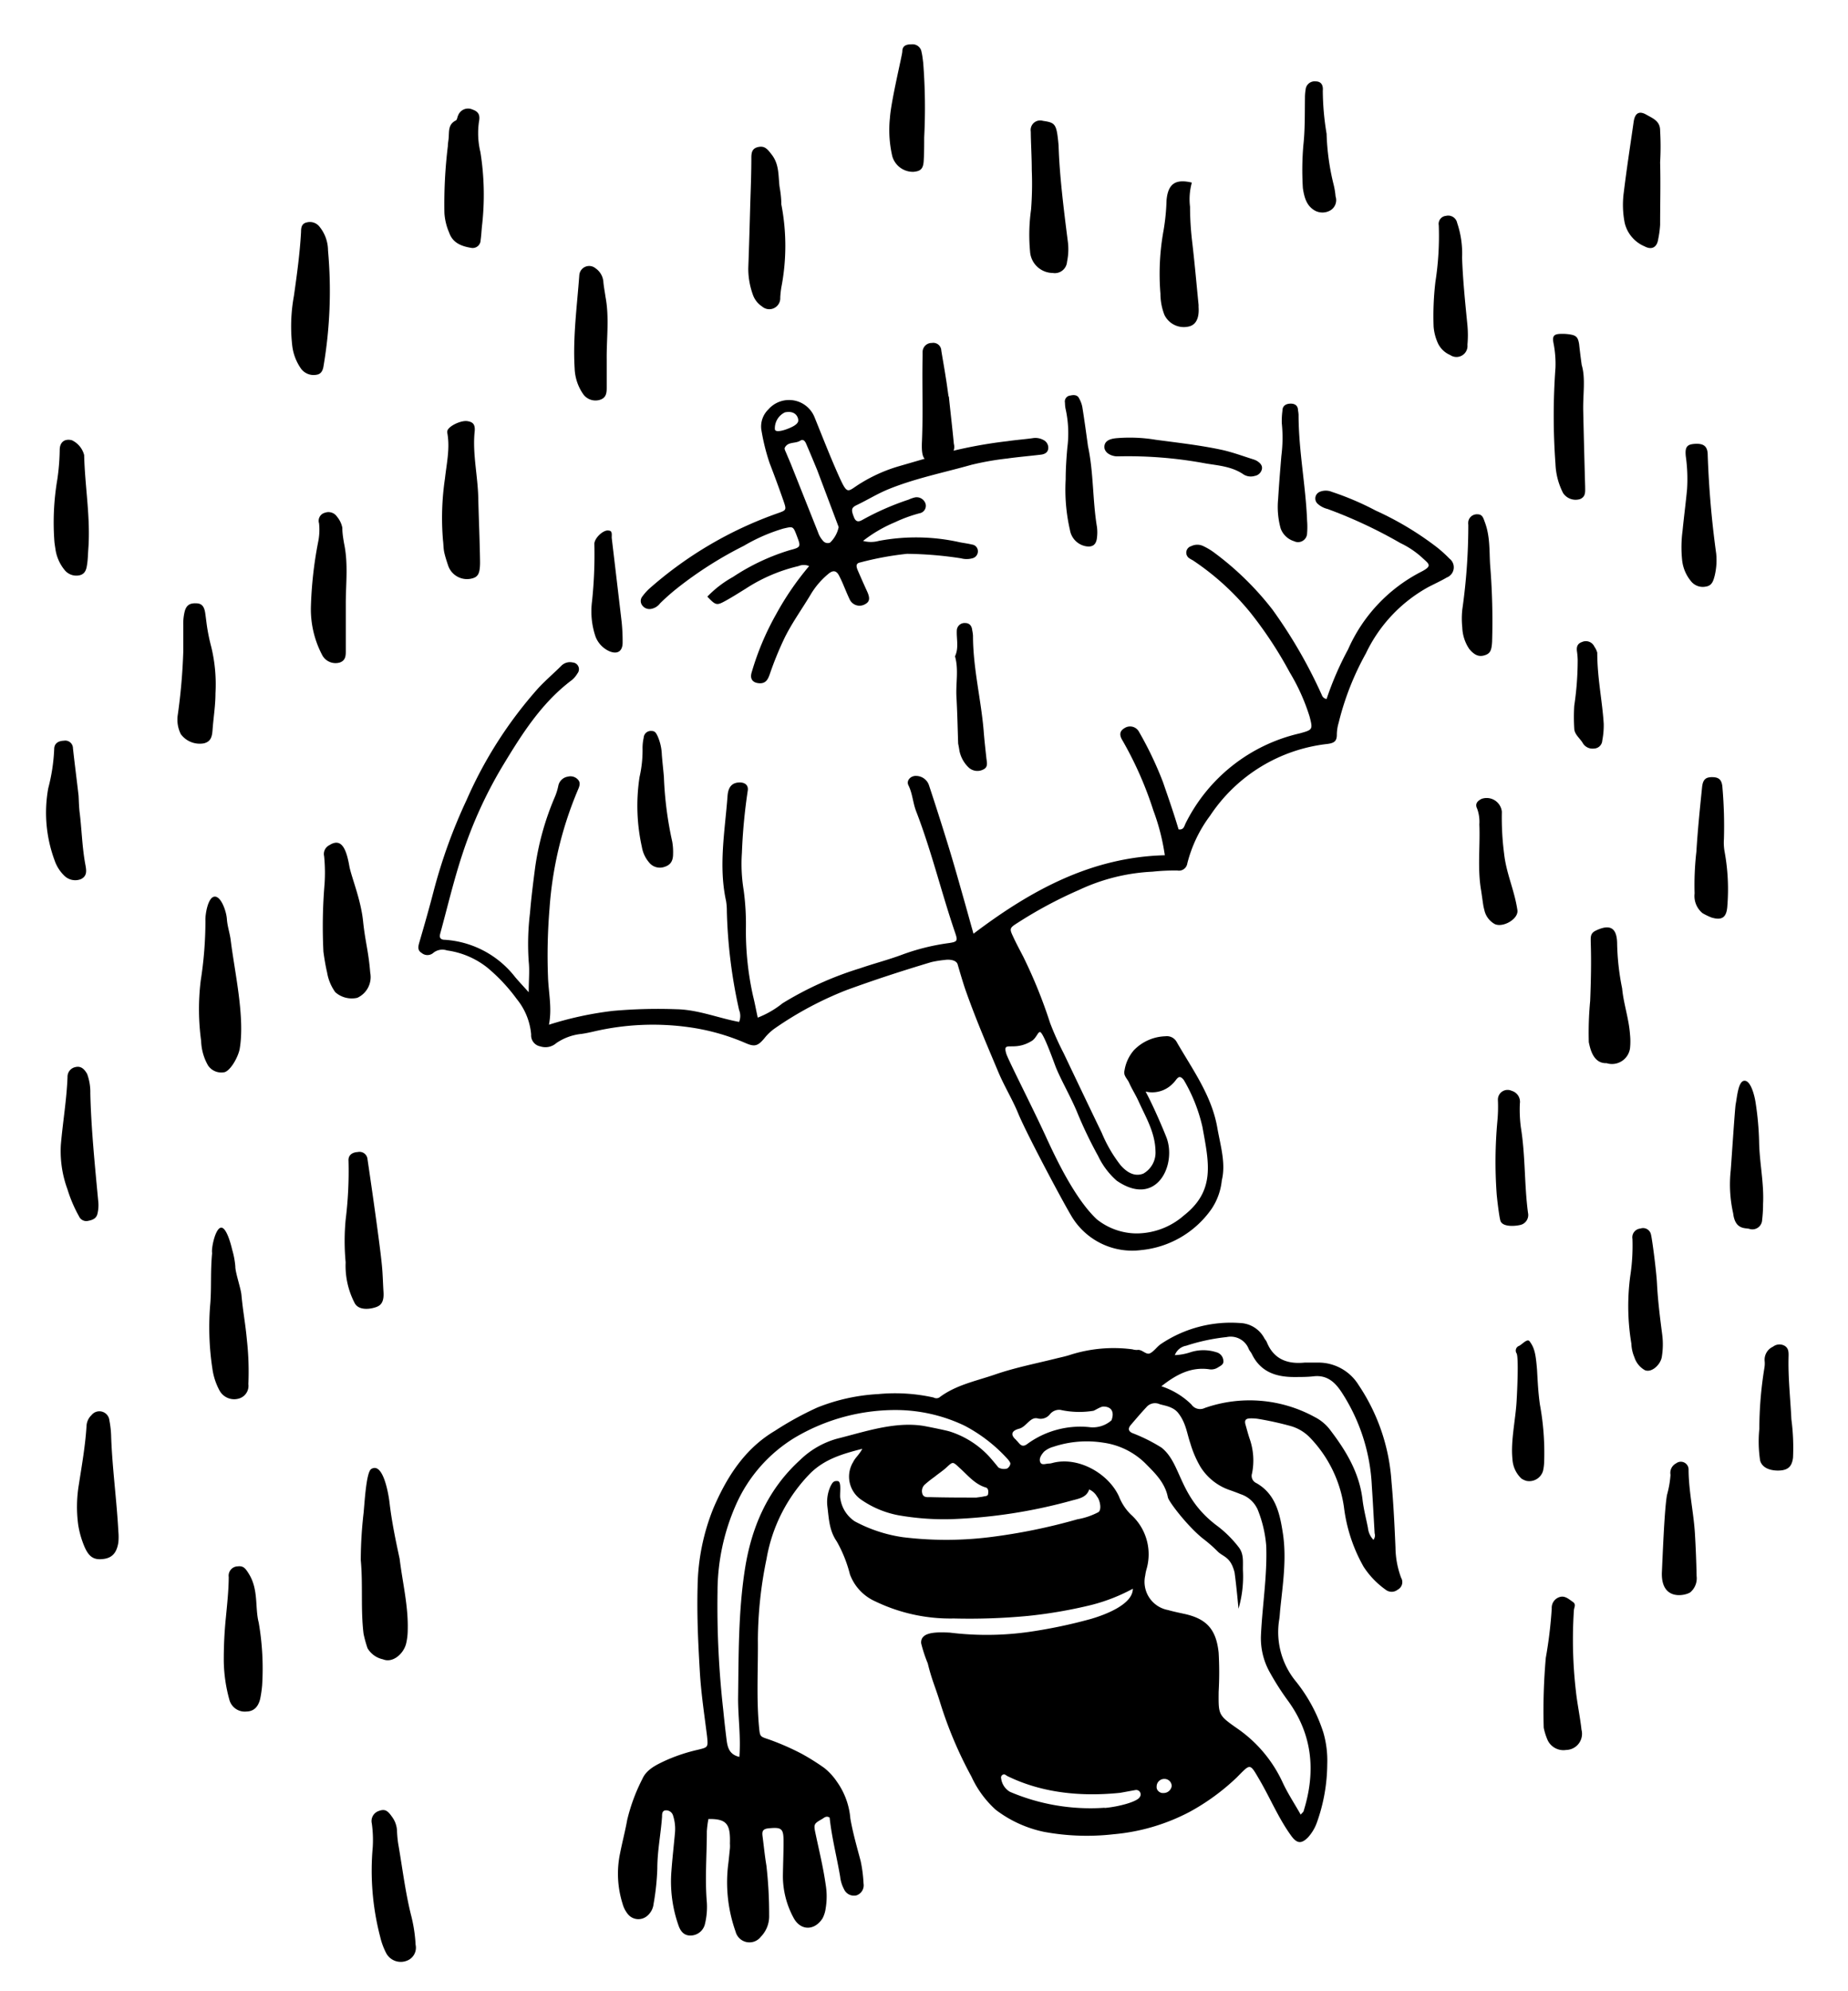 <svg id="kresby" xmlns="http://www.w3.org/2000/svg" viewBox="0 0 257.81 277.58"><defs><style>.cls-1{fill-rule:evenodd}</style></defs><path class="cls-1" d="M55.75 217.33c.41 3.38 1.23 6.62 1.13 10a8.4 8.4 0 01-.23 1.87c-.37 1.42-1.88 2.73-3.23 2.16a3.28 3.28 0 01-2.15-1.55 17.5 17.5 0 01-.55-2c-.42-3.4-.07-6.87-.39-10.28a58.55 58.55 0 01.4-6.63c.15-1.63.38-5.65 1.06-6.07 1.69-1.05 2.44 3.68 2.55 4.67.31 2.67.86 5.3 1.41 7.83zM61.8 75.34a37.37 37.37 0 01.28-8.65c.23-2.09.71-4.16.33-6.29a.82.82 0 010-.31c.12-.65 1.88-1.51 2.79-1.37s1.13.57 1 1.64c-.27 3 .45 6 .52 9s.21 6 .25 9c0 1.73-.3 2.18-1.44 2.36a2.78 2.78 0 01-3-1.83c-.2-.6-.4-1.2-.54-1.81s-.11-1.17-.19-1.74zM109 28.49a30.33 30.33 0 010 11.59 13.3 13.3 0 00-.15 1.4 1.53 1.53 0 01-2.54 1.25A3.25 3.25 0 01105 41a10.7 10.7 0 01-.61-3.56c.11-3 .2-6.09.28-9.14.07-2.1.15-4.19.15-6.3 0-.78.13-1.34 1-1.51s1.25.3 1.84 1.07c1.06 1.36.91 2.92 1.09 4.45.14.78.25 1.62.25 2.48zM28.06 145.14a32.85 32.85 0 01-.06-8.4 54.11 54.11 0 00.66-8.34c-.05-.89.35-3.31 1.27-3.38s1.65 2.07 1.72 3.11.42 2 .54 3c.54 4.4 2 10.69 1.25 15.11-.2 1.1-1.21 2.94-2.08 3.25a2.23 2.23 0 01-2.33-.92 7.29 7.29 0 01-.97-3.43zm17.7-110.22a62.6 62.6 0 01-.63 16.16c-.09.57-.33 1.06-.91 1.16a2.18 2.18 0 01-2.22-.83 7 7 0 01-1.23-3.21 23.6 23.6 0 01.23-6.92c.43-3 .83-5.94 1-8.94 0-.63.09-1.18.81-1.33a1.7 1.7 0 011.81.66 5.27 5.27 0 011.14 3.25zM10.91 212.61A18.83 18.83 0 0111 207c.42-2.71.9-5.4 1.07-8.15a2.22 2.22 0 01.7-1.54 1.4 1.4 0 012.49.74 13.51 13.51 0 01.25 2.36c.16 4.38.77 8.73 1 13.1a8.2 8.2 0 010 1.57c-.23 1.43-.85 2.11-2 2.28-1.35.2-2.07-.22-2.7-1.64a12.88 12.88 0 01-.9-3.11zM147.68 20.26c.11 4 .7 8.81 1.31 13.57a8.54 8.54 0 01-.13 2.67 1.71 1.71 0 01-2 1.56 3.2 3.2 0 01-3.16-3 25.26 25.26 0 01.14-5.83 46.27 46.27 0 00.1-5.52c0-1.79-.12-3.58-.14-5.37a1.33 1.33 0 011.69-1.49c1.78.26 1.91.43 2.19 3.41zm-114 160.29c.26 2.69.53 3.75.78 6.44a39.94 39.94 0 01.19 6 1.84 1.84 0 01-1.28 2 2.33 2.33 0 01-2.73-1.08 9 9 0 01-1-3 38.49 38.49 0 01-.29-9.29c.16-2.28 0-4.28.24-6.9-.13-.68.44-3.39 1.21-3.54s1.42 2.32 1.59 3.07a11.41 11.41 0 01.44 2.33c-.02.81.79 3.13.85 3.97zM220.66 50.89c.56 1.85.16 4.13.21 6.38q.12 5.29.27 10.57c0 .71.11 1.41-.71 1.75a2.1 2.1 0 01-2.36-.83 9.7 9.7 0 01-1.07-4.08 92.34 92.34 0 010-13.41 14.93 14.93 0 00-.28-3.46c-.19-1 .1-1.24 1.06-1.26a6.89 6.89 0 011.11.06c1 .14 1.25.38 1.41 1.38.09.83.19 1.67.36 2.9zM36.09 226.23a37.55 37.55 0 01.48 8.76 16.51 16.51 0 01-.27 1.87c-.28 1.18-.93 1.76-1.9 1.78A2.22 2.22 0 0132 237a21.24 21.24 0 01-.78-5.31 57.23 57.23 0 01.29-6.14c.18-1.89.39-3.77.4-5.66a1.3 1.3 0 011.27-1.49c.79-.1 1.08.32 1.51 1 1.41 2.22.86 4.75 1.4 6.83zM62 29.71a66.28 66.28 0 01.48-9.35c0-.37.08-.73.11-1.1.08-.91-.1-1.92 1-2.46.18-.08.2-.46.32-.7a1.48 1.48 0 012-.83c.83.29 1.1.74.91 1.7a11.18 11.18 0 00.2 4.24 37.69 37.69 0 01.21 10.39c-.06.64-.09 1.27-.18 1.89a1.11 1.11 0 01-1.32 1.07c-1.33-.22-2.58-.68-3.07-2.13a8.11 8.11 0 01-.66-2.72zM55.54 257c.6 3.42 1 6.88 1.86 10.25a20.86 20.86 0 01.58 3.91 1.94 1.94 0 01-1.31 2.26 2.3 2.3 0 01-2.82-1.14 9.68 9.68 0 01-.81-2.22 36.51 36.51 0 01-1.04-12.5 16.65 16.65 0 00-.13-3.31 1.48 1.48 0 011-1.75c.79-.29 1.19-.08 1.78.77a3.55 3.55 0 01.73 1.88 17 17 0 00.16 1.85zm-7.32-81a31.73 31.73 0 010-5.93 54.68 54.68 0 00.4-8.19c-.06-.77.45-1.2 1.29-1.25a1.12 1.12 0 011.36 1c.07.47 1.66 11.22 2 14.72.13 1.26.15 2.52.23 3.78s-.25 1.84-1 2.11c-1 .36-2.46.45-3-.51a11.26 11.26 0 01-1.28-5.73zM48 75.77c.61 2.9.23 5.68.24 8.46v6.31c0 .75.06 1.53-.85 1.84a2.11 2.11 0 01-2.42-1 13.71 13.71 0 01-1.6-6.66 55.28 55.28 0 011-9.08 8.56 8.56 0 00.14-2.67 1.16 1.16 0 01.83-1.48 1.43 1.43 0 011.68.56 3.39 3.39 0 01.74 1.55c-.01.74.13 1.52.24 2.17zm118.27-50.31a8.72 8.72 0 00-.25 3.38c0 1.51.09 3 .26 4.56.36 3 .63 6.07.93 9.11v.31c.11 1.53-.36 2.47-1.34 2.7a3 3 0 01-3.43-1.63 8.15 8.15 0 01-.55-2.93 33.72 33.72 0 01.43-8.8 29.86 29.86 0 00.42-4.23c.2-2.26 1.2-3.03 3.53-2.47zm49.09 215.44a83.66 83.66 0 01.29-9.74 61.21 61.21 0 00.83-6.88 1.56 1.56 0 011.07-1.59c.76-.26 1.31.29 1.85.65s.19.78.17 1.19a62.32 62.32 0 00.27 11.18c.19 1.83.59 3.64.79 5.47a2.25 2.25 0 01-2.13 2.82 2.44 2.44 0 01-2.59-1.36 8.57 8.57 0 01-.55-1.74zm10.94-103.09c.19 2.12.95 4.24 1.1 6.45a9.32 9.32 0 010 1.9 2.54 2.54 0 01-3.27 2.08c-1.94.07-2.31-2.19-2.48-2.92a47 47 0 01.19-5.76c.11-2.73.17-5.47.08-8.2 0-.62-.1-1.21.68-1.59 1.88-.91 2.94-.53 3 1.67a34.16 34.16 0 00.7 6.37zM28.87 87.29a26.91 26.91 0 00.61 2.94 22.14 22.14 0 01.58 6.44c0 1.63-.26 3.26-.39 4.88-.07.91-.1 1.84-1.25 2.1a3.28 3.28 0 01-3.19-1.28 4.5 4.5 0 01-.42-2.76 81.19 81.19 0 00.76-8.8v-3.63a7.06 7.06 0 01.15-1.72c.2-1 .67-1.37 1.6-1.34.78 0 1.14.36 1.3 1.3.09.58.16 1.25.25 1.87zM12.6 152.44c.11 4.83.63 10 1.12 15.21a5.14 5.14 0 01-.12 1.57c-.15.68-.69.89-1.28 1a1.11 1.11 0 01-1.3-.63 19.27 19.27 0 01-1.61-3.77 15.36 15.36 0 01-.92-6.21c.27-3.15.81-6.27.93-9.44a1.37 1.37 0 011.09-1.38c.83-.21 1.29.34 1.64.94a7.28 7.28 0 01.45 2.71zm219-134.19a38 38 0 010 4.4c.08 2.89 0 5.8 0 8.7a13.76 13.76 0 01-.27 2c-.16 1.12-.88 1.55-1.9 1a4.74 4.74 0 01-2.77-3.26 13 13 0 01-.13-4.26c.4-3.29.91-6.57 1.38-9.86.17-1.16.73-1.56 1.73-1s1.98.92 1.96 2.28zM45.12 132.71a71 71 0 01.16-9.47 23.54 23.54 0 00-.06-3.85 1.37 1.37 0 01.74-1.55c1.77-1.13 2.4.74 2.8 3.06.38 1.71 1.58 4.57 1.89 7.53s.75 4.12 1 7.2a3.18 3.18 0 01-1.81 3.5 3.48 3.48 0 01-3.06-.78 6.52 6.52 0 01-1.15-2.77c-.22-.92-.38-1.93-.51-2.87zm-34.03-19.58c.31 2.31.35 5 .84 7.54.13.75.23 1.48-.64 1.91a2.16 2.16 0 01-2.29-.45A5.38 5.38 0 017.63 120a19.13 19.13 0 01-.9-10.09 25.65 25.65 0 00.83-5.45c0-.75.5-1.15 1.34-1.18a1.08 1.08 0 011.28 1.06c.24 2.21.53 4.4.78 6.59.04.64.04 1.26.13 2.2zM7.6 75.65a35.7 35.7 0 01.4-8.82 31.18 31.18 0 00.33-4.09c0-1.08.67-1.61 1.69-1.36a3.16 3.16 0 011.72 2.07c.1 4.38.91 8.72.58 13.11-.05.68-.06 1.38-.15 2S12 80 11.11 80.21A2.09 2.09 0 019 79.46a5.9 5.9 0 01-1.28-3c-.05-.28-.08-.55-.12-.81zm76.87-34.27c.55 2.89.14 5.8.17 8.7v4c0 .74-.09 1.37-.89 1.65a2.1 2.1 0 01-2.38-.76 6.68 6.68 0 01-1.2-3.55c-.27-4.38.33-8.72.65-13.08a1.38 1.38 0 012.25-.94 2.53 2.53 0 011.1 1.84c.05.69.2 1.41.3 2.14zm44.32-32.66a80 80 0 01.14 10.45c0 1.1 0 2.21-.07 3.31s-.47 1.4-1.46 1.48a3 3 0 01-2.92-2.18 16.13 16.13 0 01-.33-5.32c.15-2.36 1.73-8.82 1.73-9.28 0-.9.69-1 1.31-1a1.26 1.26 0 011.37 1.07c.14.58.19 1.21.23 1.47zM234.66 78a17.43 17.43 0 01.07-4c.19-1.94.45-3.87.63-5.81a22.67 22.67 0 00-.18-4.58c-.13-1.29.17-1.65 1.25-1.72 1.25-.08 1.81.33 1.81 1.58a133.66 133.66 0 001.18 13.71 9.21 9.21 0 01-.22 3.14c-.18.66-.36 1.35-1.23 1.47a2.1 2.1 0 01-2.11-.81 5.49 5.49 0 01-1.2-2.98zM200 45.56a40.6 40.6 0 01.25-6.26 41.51 41.51 0 00.47-7.88 1.12 1.12 0 011-1.32 1.28 1.28 0 011.57 1 13.17 13.17 0 01.68 4.81c.11 3.17.44 6.32.75 9.47a15.11 15.11 0 010 2.69 1.54 1.54 0 01-2.41 1.43 3.33 3.33 0 01-1.69-1.6 6.92 6.92 0 01-.62-2.34zm37.52 81.77a3.09 3.09 0 01-1.11-2.75 40.64 40.64 0 01.25-5.84c.18-3 .49-6 .79-8.95.11-1.11.51-1.45 1.47-1.43s1.32.44 1.38 1.53a62.47 62.47 0 01.2 7.11 7.15 7.15 0 00.09 1.73 29 29 0 01.39 7.56c-.09 1.59-.7 2.1-2.22 1.64a9.77 9.77 0 01-1.24-.6zm-6.36 51.6c.12 2.43.43 4.83.74 7.23a10.77 10.77 0 01-.06 3c-.15 1.1-1.43 2.3-2.38 1.88a3.16 3.16 0 01-1.45-1.8 5.21 5.21 0 01-.42-1.89 31.58 31.58 0 01-.16-9.41 28.11 28.11 0 00.31-5.19 1.23 1.23 0 011.11-1.45 1.12 1.12 0 011.47.82c.16.56.75 5.07.84 6.81zm10.63-9.75a18.35 18.35 0 01-.34-6c.15-2 .59-8.72.69-9.22.21-1.07.36-3.27 1.24-3.27s1.41 2.1 1.56 3.19a41.69 41.69 0 01.47 5.35c.05 2.89.7 5.75.55 8.66a17.92 17.92 0 01-.13 2.2 1.36 1.36 0 01-1.8 1.25c-.56-.15-1.97.14-2.24-2.16zM204 87.5a12 12 0 010-2.5 83.33 83.33 0 00.84-11.81 1.92 1.92 0 010-.48 1.22 1.22 0 011.27-1c.65 0 .8.43 1 1 .78 2 .65 4 .77 6a96.59 96.59 0 01.28 10.76c-.07 1.24-.27 1.66-1.05 1.9s-1.41 0-2.15-.9a5.71 5.71 0 01-.96-2.97zm-52.22-25.3c.8 3.73.63 7.56 1.26 11.31a6.13 6.13 0 010 1.42c-.09 1-.6 1.41-1.58 1.23a2.75 2.75 0 01-2.19-2.24 25.11 25.11 0 01-.6-7.07c0-1.47.1-2.95.23-4.42a15.65 15.65 0 00-.26-5.5 5 5 0 01-.07-.78.83.83 0 01.75-1c.48-.11 1-.11 1.23.41a3.92 3.92 0 01.44 1.18c.29 1.8.54 3.63.79 5.46zm-59.16 46.14a49.85 49.85 0 001.16 9 8.35 8.35 0 01.12 1.73c0 1-.37 1.54-1.2 1.8a1.92 1.92 0 01-2.15-.62 4.43 4.43 0 01-1-2.14 26.48 26.48 0 01-.33-9.76 16.8 16.8 0 00.42-4.07 6.87 6.87 0 01.16-1.42 1 1 0 011.09-.94c.51 0 .65.31.86.74a7 7 0 01.58 2.58c.09 1.12.22 2.23.29 3.1zm116.17 58.04a62.21 62.21 0 01.1-10 21.15 21.15 0 00.08-3 1.35 1.35 0 011.93-1.28 1.59 1.59 0 011.13 1.78 19.15 19.15 0 00.14 3.3c.65 4 .47 8 1 11.94a1.42 1.42 0 01-1.08 1.68c-.83.19-2.54.29-2.78-.62-.18-.62-.48-3.18-.52-3.8zM248.64 205c-.81.13-2.69.06-3.09-1.35a17.77 17.77 0 01-.11-4.42 53.35 53.35 0 01.7-8.46 3.66 3.66 0 00.05-.93 2 2 0 011.16-2.07 1.47 1.47 0 011.64-.11c.52.33.54.84.53 1.39-.09 2.95.25 5.89.39 8.84a30 30 0 01.23 5.36c-.14 1.1-.58 1.6-1.5 1.75zm-16.8 14.34c.11-2.27.36-9.1.73-10.94a14 14 0 00.48-2.76 1.48 1.48 0 01.78-1.6 1.08 1.08 0 011.74.81c0 3 .69 5.93.88 8.91.12 2 .2 4 .24 6a2.56 2.56 0 01-.88 2.26c-.68.47-4.04 1.25-3.97-2.68zm-98.17-115.66c-.07-2-.11-4.28-.24-6.54-.1-1.88.33-3.78-.2-5.63.55-1.16.2-2.38.25-3.57a1.08 1.08 0 011.15-1.07c.61 0 .94.38 1 1a5.1 5.1 0 01.11.77c0 4.46 1.1 8.77 1.48 13.17.1 1.32.25 2.63.39 3.93.07.58.26 1.21-.41 1.54a1.79 1.79 0 01-2.07-.27 4.46 4.46 0 01-1.28-2.32c-.04-.26-.08-.52-.18-1.01zM211 203.46c-.27-2.53.44-5.54.58-8.14.08-1.36.3-6 0-6.61a.7.7 0 01.34-1.05c.41-.19 1.14-1.06 1.46-.65.71.94.87 1.8 1.05 4 .1 1.81.17 3.23.4 4.84a37.05 37.05 0 01.59 8 6.28 6.28 0 01-.16 1.25 2 2 0 01-2.32 1.38 2.74 2.74 0 01-.68-.31 4 4 0 01-1.26-2.71zM181.76 26.23a40.27 40.27 0 01.07-6c.24-2.2.19-4.41.22-6.61a6.71 6.71 0 01.09-1.1 1.26 1.26 0 011.4-1.17c.85 0 1.07.63 1 1.3a37.32 37.32 0 00.53 6 33.43 33.43 0 001 7.17 10.14 10.14 0 01.25 1.56 1.66 1.66 0 01-.7 1.94 2.21 2.21 0 01-2.26 0c-.9-.56-1.36-1.41-1.6-3.09zm24.88 98.01c-.55-3.09-.13-6.2-.26-9.3a5.3 5.3 0 00-.3-2.17c-.36-.72.07-1.11.61-1.38a2.13 2.13 0 012.83 1.79 38.94 38.94 0 00.31 5.82c.31 2.83 1.44 5.08 1.86 7.9.18 1.23-2 2.48-3.15 1.95a2.94 2.94 0 01-1.47-2 6.21 6.21 0 01-.14-.62c-.1-.64-.19-1.31-.29-1.99zm-28.33-54.67c.14-2.26.24-3.44.45-6a19.88 19.88 0 00.06-4.56 11 11 0 01.09-1.73c0-.76.56-1 1.17-1s1 .32 1 .92a4.52 4.52 0 01.08.63c0 5 1 9.84 1.19 14.79a11.09 11.09 0 010 1.73 1.26 1.26 0 01-1.82 1.11 2.89 2.89 0 01-1.87-1.78 11.3 11.3 0 01-.35-4.11zm-45.94-14.3c.23 2.21.49 4.41.7 6.62a1.59 1.59 0 01-1.35 2c-2.68.82-3.22.48-3.1-2.34.17-4 0-8 .09-12v-.48a1.26 1.26 0 011.29-1.25 1.12 1.12 0 011.32 1.07c.2 1.24.43 2.48.62 3.73.15.89.26 1.78.39 2.67zM85.34 75q.7 5.88 1.39 11.76a26.87 26.87 0 01.13 2.84c0 1.22-.74 1.69-1.88 1.19a3.68 3.68 0 01-1.89-2 10.93 10.93 0 01-.49-5 62.78 62.78 0 00.32-7.88c-.08-.81 1.26-2.1 2-1.93.54.02.41.58.42 1.02z"/><path class="cls-1" d="M120.4 75.42a4.19 4.19 0 002.2 0 27.93 27.93 0 0111.3.19c.57.11 1.15.18 1.71.32a.93.93 0 01.81.86 1 1 0 01-.79 1.06 3 3 0 01-1.55 0 52.77 52.77 0 00-7.54-.63 43.28 43.28 0 00-6.52 1.2c-.63.12-.58.51-.4 1 .43 1 .87 2 1.33 3s.4 1.5-.33 1.86a1.52 1.52 0 01-2.11-.76c-.36-.76-.67-1.55-1-2.31-.15-.34-.31-.67-.48-1-.37-.67-.82-.71-1.41-.24a11.08 11.08 0 00-2.57 3c-1.2 2-2.55 3.86-3.58 5.94a46.36 46.36 0 00-2.08 5.09c-.23.65-.51 1.3-1.4 1.27s-1.44-.52-1.12-1.54a38.21 38.21 0 013.43-8.13 40.33 40.33 0 014.58-6.67 1.87 1.87 0 00-1.48 0 23.16 23.16 0 00-7.4 3.17c-.94.58-1.88 1.18-2.85 1.71-1.17.64-1.32.59-2.47-.62a15.09 15.09 0 013.57-2.74 30.12 30.12 0 018-3.76c1.51-.38 1.47-.5.93-1.93s-.53-1.37-1.9-1.06a24.47 24.47 0 00-5.5 2.4 53.9 53.9 0 00-9.2 5.83 30.46 30.46 0 00-2.49 2.19 2 2 0 01-1.32.79 1.24 1.24 0 01-1.22-.57 1 1 0 01.07-1.18 7.34 7.34 0 01.94-1.06 54.23 54.23 0 0117.89-10.52c1.29-.45 1.3-.45.83-1.81a170.6 170.6 0 00-1.91-5.19 28.9 28.9 0 01-1.17-4.75 3.32 3.32 0 011-2.75 3.83 3.83 0 016.42 1.06c1.11 2.74 2.18 5.49 3.38 8.18 1.31 2.9 1.18 2.19 3.17 1a21.68 21.68 0 015.19-2.3c2.43-.7 4.86-1.42 7.3-2.09a64.23 64.23 0 017.93-1.42c1.14-.17 2.3-.25 3.45-.41a2.34 2.34 0 011.53.25 1.2 1.2 0 01.67 1.17c-.05.57-.48.8-1 .87-1.57.19-3.15.32-4.72.54a39.75 39.75 0 00-5 .88c-3.85 1.09-7.79 1.87-11.52 3.38-1.58.64-3 1.53-4.53 2.26-.73.35-.73.68-.33 1.69.31.77.78.58 1.26.3a37.47 37.47 0 016.37-2.78 4.36 4.36 0 01.9-.31 1.3 1.3 0 011.46.92 1.06 1.06 0 01-.86 1.3 20 20 0 00-3.42 1.25 19.29 19.29 0 00-4.45 2.6zm-6.4-9.89c-.5-1.21-1-2.42-1.53-3.64-.15-.37-.41-.71-.82-.45-.69.45-1.74.1-2.17 1-.08.17.11.49.21.74.26.63.54 1.25.79 1.89l3.62 9.09a3.51 3.51 0 00.7 1.23.85.85 0 001 .27 4.16 4.16 0 001.2-2.17m-7.48-16a2.46 2.46 0 00-1.42 2.33c0 .56 1.25.18 1.71 0s1.53-.59 1.55-1.16c.04-.34-.27-1.47-1.82-1.17zm46.21 3.61a22.06 22.06 0 015.51.22c3.07.41 6.16.75 9.19 1.4 1.5.33 2.93.86 4.38 1.32a2.48 2.48 0 01.58.25c.41.27.77.62.65 1.15a1.23 1.23 0 01-1 .92 1.92 1.92 0 01-1.53-.19c-1.59-1.11-3.45-1.25-5.25-1.54a58.94 58.94 0 00-12.22-1h-.32c-1-.1-1.69-.67-1.65-1.37s.6-1.06 1.66-1.16zm67.1 29.9c0 3.54.7 6.69.9 9.9a11 11 0 01-.2 2.35 1.18 1.18 0 01-1.14 1.12 1.58 1.58 0 01-1.61-.81c-.4-.65-1.15-1.18-1.16-2a25.45 25.45 0 010-3.15 43.3 43.3 0 00.48-6.41 10 10 0 00-.09-1.1c-.1-.63 0-1.15.69-1.38a1.3 1.3 0 011.73.65 2.74 2.74 0 01.4.83zm-27.36 129a12.42 12.42 0 01-.79-4.21c-.13-3.08-.28-6.16-.56-9.23a27.28 27.28 0 00-4.59-13.45 6.58 6.58 0 00-5.7-3.12h-1.82c-2.44.24-4.35-.48-5.31-2.92a3.71 3.71 0 00-.28-.41 4 4 0 00-3.48-2.19 17.47 17.47 0 00-11 2.94c-.54.37-.93 1-1.5 1.28s-1.11-.6-1.8-.46a2.23 2.23 0 01-.66-.09 20 20 0 00-8.65.76c-.57.19-1.16.32-1.76.46-2.93.74-5.92 1.31-8.78 2.3-2.65.91-5.46 1.45-7.76 3.2a.8.8 0 01-.78 0 24.73 24.73 0 00-7.72-.48 26.62 26.62 0 00-8.52 1.88 45.08 45.08 0 00-5.93 3.26c-4.21 2.5-6.68 6.44-8.52 10.69a30.18 30.18 0 00-2.24 11c-.11 4 .08 8 .32 12 .18 3 .63 5.92 1 8.88.16 1.56.14 1.54-1.31 1.89a24 24 0 00-4.54 1.52c-1.25.59-2.59 1.22-3.17 2.53a25.33 25.33 0 00-2.12 5.72c-.28 1.56-.69 3.11-1 4.68a13.92 13.92 0 00.35 7 4 4 0 00.74 1.46 1.89 1.89 0 002.66.28 2.53 2.53 0 00.93-1.71 34.23 34.23 0 00.52-4.92c0-2.45.49-4.82.66-7.23 0-.36 0-.88.54-.89a1 1 0 011 .74 6.06 6.06 0 01.26 2.44c-.16 1.75-.36 3.5-.49 5.26a18.44 18.44 0 001 7.65c.38 1.06 1 1.42 1.81 1.36a2.08 2.08 0 001.87-1.62 10.12 10.12 0 00.26-3c-.28-3.3 0-6.6 0-9.91a14 14 0 01.22-1.71c2.61-.05 3.08.77 3 3.43a4.89 4.89 0 010 .66c-.07.66-.13 1.32-.21 2a20.53 20.53 0 001 9.61 2 2 0 003.52.72 4.08 4.08 0 001.16-3 59.49 59.49 0 00-.38-6.93c-.23-1.36-.36-2.73-.54-4.1-.08-.64 0-1 .82-1.09 1.85-.18 2.12 0 2.11 1.89 0 1.6-.07 3.2-.09 4.79a12.23 12.23 0 001.53 5.87c1 1.77 2.91 1.71 4 0a4.14 4.14 0 00.44-1.41 10 10 0 000-3.28c-.34-2.41-.92-4.77-1.42-7.14-.28-1.29-.22-1.37.88-2 .3-.16.59-.53 1.09-.22.29 2.76 1 5.47 1.47 8.25a4.78 4.78 0 00.53 1.72 1.52 1.52 0 001.73.88 1.48 1.48 0 001-1.66 19.3 19.3 0 00-.4-3.12c-.53-2-1.09-3.93-1.44-5.94a10.28 10.28 0 00-1.88-5.14 8.5 8.5 0 00-1.77-1.92 32.85 32.85 0 00-3.07-1.93 35.89 35.89 0 00-4.54-2c-1.3-.45-1.34-.34-1.47-1.67-.39-4.08-.13-8.16-.17-12.23a56.68 56.68 0 011.21-11.32 22.48 22.48 0 016.18-12c2-1.92 4.4-2.63 7.18-3.34-.45.85-1 1.25-1.28 1.85a3.9 3.9 0 001.13 5.25 13.5 13.5 0 005.15 2.16 36.76 36.76 0 007.38.55 72.66 72.66 0 0017-2.64c1-.25 1.92-.46 2.27-1.5a2.34 2.34 0 011.1 1c.4.47.68 1.81.19 2.16a9.88 9.88 0 01-2.94 1 80.83 80.83 0 01-12.3 2.5 49.66 49.66 0 01-12 0 20.18 20.18 0 01-6.76-2.22 4.62 4.62 0 01-2-3.13c-.15-.59.24-2.41-.37-2.48s-.76.26-1 .71a5.28 5.28 0 00-.44 2.86c.21 1.66.24 3.3 1.3 4.84a18.37 18.37 0 011.84 4.59 6.63 6.63 0 003.51 3.76 24.14 24.14 0 0011 2.4 86.86 86.86 0 0010.34-.36 65.3 65.3 0 008.89-1.54 25.19 25.19 0 005.73-2.25c0 2.12-3.62 3.56-5.84 4.21a70.17 70.17 0 01-8.37 1.77 42.08 42.08 0 01-11.32.14c-2-.1-4.12-.08-4 1.49a19.55 19.55 0 00.92 2.8c.57 2.33 1 3.13 1.7 5.38a56.49 56.49 0 004.39 10.4 14.21 14.21 0 003.39 4.63 16.75 16.75 0 006.74 3.08 32.78 32.78 0 009.74.33 28 28 0 0010.6-3.13 30.94 30.94 0 006.5-4.74c2-2 1.82-2.11 3.23.3 1.5 2.57 2.64 5.34 4.4 7.77.78 1.08 1.4 1.2 2.35.25a6.22 6.22 0 001.26-2.12 24.54 24.54 0 001.43-8.1 14 14 0 00-.54-4.4 22.17 22.17 0 00-3.91-7.23 10.82 10.82 0 01-2.25-8.53c.07-.44.09-.87.13-1.31.36-3.57.93-7.13.38-10.72-.42-2.73-1-5.47-3.7-7a1.1 1.1 0 01-.6-1.35 9.17 9.17 0 00-.3-4.73c-.24-.68-.41-1.37-.61-2.06s.1-.86.64-.88a6.18 6.18 0 011.14.07 44 44 0 014.53 1 6 6 0 012.66 1.59 17.51 17.51 0 014.77 9.77 22.32 22.32 0 002.73 8.25 11.83 11.83 0 003.07 3.2 1.35 1.35 0 001.69 0 1.18 1.18 0 00.48-1.65zm-57.62-11.73c0 .35-.38.33-.64.39s-.43.07-1 .15c-1.89 0-4.15 0-6.41-.06-.41 0-.95.08-1.12-.46a1.24 1.24 0 01.4-1.35 15.58 15.58 0 011.27-1c.56-.46 1.17-.85 1.69-1.33.88-.81.87-.84 1.76 0 1.14 1 2.1 2.27 3.64 2.77.44.08.47.51.41.9zm2.61-3.5a1.56 1.56 0 01-1.17-.15c-.42-.52-.82-1-1.28-1.52a12.73 12.73 0 00-5.44-3.48c-.46-.16-2.64-.6-3.6-.78-2.92-.51-6 .14-8.88.89-1.12.29-2.23.6-3.35.88a12 12 0 00-5.11 2.95c-4.52 4.11-6.8 9.35-7.72 15.31s-.86 12-.94 18c0 2.64.39 5.26.18 8.1-1.36-.32-1.63-1.25-1.77-2.26-.18-1.42-.34-2.84-.48-4.27a129.8 129.8 0 01-.8-16.49 30 30 0 012.6-12.2 20.77 20.77 0 018.14-9.27 27.52 27.52 0 0114.64-3.87 22.32 22.32 0 019.09 2.18 21.63 21.63 0 016 4.65 2.07 2.07 0 01.37.54c.06.25-.17.64-.48.8zm1.3-4c-.84-.71-.65-1.28.41-1.56s1.56-1.75 2.66-1.42a1.65 1.65 0 001.63-.58 1.66 1.66 0 011.46-.63 12.26 12.26 0 004.62.13c.24-.07 1-.59 1.39-.59 1.07 0 1.59.69 1.13 1.92a3.93 3.93 0 01-3.16.94 12.53 12.53 0 00-8.55 2.33c-.87.69-1.14-.13-1.59-.51zm12.36 51.29a28.6 28.6 0 01-13.22-2.22 2.52 2.52 0 01-1.23-1.86.45.45 0 01.21-.52c.24-.12.4 0 .59.15 4.34 2.14 9.57 3 15.79 2.37l2.14-.39a.62.62 0 01.59 1c-.34.61-2.79 1.31-4.87 1.5zm8.1-2.05c-.39 0-.9-.35-.86-.88a1.06 1.06 0 011.1-1.09 1 1 0 011 1 1.14 1.14 0 01-1.24.96zm13.16-39.71a17.11 17.11 0 011.27 5.25c.15 4.2-.55 8.33-.74 12.51a9.71 9.71 0 001.29 5.21 37 37 0 002.49 3.88c3.44 4.73 3.89 9.91 2.17 15.38 0 .1-.14.17-.4.49-.91-1.61-1.84-3-2.55-4.55a18.58 18.58 0 00-6.31-7.47c-2.68-1.87-2.61-1.93-2.59-5.11a47.19 47.19 0 000-5.45c-.34-3.25-1.67-4.74-4.82-5.42-.75-.16-1.51-.32-2.25-.53a4 4 0 01-3.17-4.82 5.8 5.8 0 01.16-.81 7.44 7.44 0 00-2.18-7.7 7.24 7.24 0 01-1.63-2.47c-1.44-3.22-5.7-5.67-9.31-4.7a2.09 2.09 0 01-.49.08c-.42 0-1 .29-1.2-.2s.13-1 .52-1.45a3.37 3.37 0 011.31-.69 14.75 14.75 0 017-.57 10.39 10.39 0 016.07 3.12c1.29 1.29 2.54 2.59 2.91 4.5.12.61 2.76 4.06 4.93 5.78a19.35 19.35 0 012 1.75c.79.8 1.81.72 2.37 2.93.27 1.91.55 5.07.55 5.07a16 16 0 00.63-5.11c-.07-1.24.2-2.41-.58-3.44a15.78 15.78 0 00-2.91-2.92c-5.57-4.09-5-8.72-7.89-11a23.09 23.09 0 00-4-2c-.61-.24-.71-.65-.28-1.15.72-.84 1.43-1.68 2.18-2.48a1.57 1.57 0 011.81-.44c.56.21 1.93.3 2.67 1.3 1.06 1.39 1.18 2.82 1.64 4.14a14.62 14.62 0 001.43 3.33 7.78 7.78 0 004.06 3.22c.52.18 1 .36 1.55.58a3.91 3.91 0 012.29 1.99zm16.21 4.39a2.83 2.83 0 01-.75-1.64c-.25-1.29-.59-2.58-.75-3.89-.42-3.71-2.23-6.76-4.42-9.64a6.22 6.22 0 00-2.24-1.93 18.91 18.91 0 00-15.36-1.27 1.47 1.47 0 01-1.86-.49 10.74 10.74 0 00-4.19-2.54c2.07-1.63 4.08-2.7 6.6-2.38a1.74 1.74 0 001.26-.22c.36-.24.86-.42.79-.95a1.3 1.3 0 00-1-1.2 5.88 5.88 0 00-3.57 0 8 8 0 01-2.2.41 2.06 2.06 0 011.58-1.31 27.22 27.22 0 015.65-1.21 2.71 2.71 0 013.08 1.66c.1.25.31.45.43.7 1.23 2.54 3.44 3.23 6 3.21.88 0 1.77 0 2.64-.1 2-.22 3.11 1 4 2.4a26.09 26.09 0 014.1 12.89c.15 2.2.26 4.4.39 6.6a1 1 0 01-.18.93z"/><path class="cls-1" d="M202.21 77.89a17.78 17.78 0 00-1.76-1.59 43.42 43.42 0 00-8.53-5.11 40.2 40.2 0 00-6.12-2.61 2.2 2.2 0 00-1.69 0 1 1 0 00-.29 1.66 3.17 3.17 0 001.39.73 65.55 65.55 0 0110.15 4.75 12.37 12.37 0 013 2c1 .94 1.59 1.16-.2 2.06a22.22 22.22 0 00-10.09 10.76 43.76 43.76 0 00-3 6.92.81.81 0 01-.66-.54A68.16 68.16 0 00177.52 85a41.54 41.54 0 00-8-7.85 8.88 8.88 0 00-1.64-1 1.9 1.9 0 00-1.69 0 .94.94 0 00-.21 1.73c.17.12.37.2.54.32a36.27 36.27 0 017.92 7.22 56.12 56.12 0 015.48 8.32 28.12 28.12 0 012.78 6.18c.47 1.81.44 1.84-1.39 2.34a23.69 23.69 0 00-15.89 12.5c-.2.37-.25 1-1 .88-.66-2.22-1.42-4.4-2.18-6.6a49.67 49.67 0 00-3.34-7 1.41 1.41 0 00-2-.53c-.67.39-.81.92-.3 1.74a50.41 50.41 0 014.3 9.75 30 30 0 011.6 6.25c-10.26.26-18.7 4.9-26.69 10.94-.39-1.37-.75-2.68-1.12-4-.78-2.74-1.54-5.48-2.38-8.21s-1.76-5.62-2.69-8.43a1.91 1.91 0 00-1.77-1.36c-.79-.06-1.45.64-1.12 1.3.58 1.16.62 2.45 1.08 3.63 2.15 5.56 3.53 11.37 5.46 17 .37 1.09.28 1.21-1 1.39a30.37 30.37 0 00-6.44 1.61c-1.93.72-3.93 1.23-5.87 1.9a47 47 0 00-10.79 4.87 13 13 0 01-3.46 2c-.22-1-.4-2-.65-3a41.43 41.43 0 01-1-9.41 35.28 35.28 0 00-.31-5.34 22.63 22.63 0 01-.25-5.2 78.11 78.11 0 01.81-8.65c.14-.75-.32-1.18-1.09-1.19-1 0-1.62.52-1.72 1.86-.36 4.88-1.28 9.75-.21 14.66a8.21 8.21 0 01.11 1.41 70.49 70.49 0 001.71 13.8 2.21 2.21 0 010 1.66c-2.91-.54-5.71-1.71-8.74-1.77a70.81 70.81 0 00-8.86.23 47.66 47.66 0 00-8.93 1.93c.46-2.31-.06-4.48-.13-6.68a79 79 0 01.21-9.48 51.53 51.53 0 014-16.67c.21-.48.33-.92 0-1.31a1.41 1.41 0 00-1.44-.45 1.6 1.6 0 00-1.32 1.22 8.07 8.07 0 01-.51 1.65 38.42 38.42 0 00-2.74 9.84c-.27 2.09-.54 4.18-.71 6.29a35.79 35.79 0 00-.18 6.79c.14 1.28 0 2.59 0 4.27-.8-.89-1.36-1.48-1.9-2.12a13.52 13.52 0 00-9.76-5.19c-.65 0-.85-.29-.68-.89 1-3.65 1.87-7.36 3.07-11A60.86 60.86 0 0170 107c2.7-4.47 5.45-8.91 9.73-12.14a3.41 3.41 0 00.82-.95.94.94 0 00-.66-1.54 1.69 1.69 0 00-1.59.47c-1 1-2.17 2-3.17 3.07a58.88 58.88 0 00-10.03 15.62 74.13 74.13 0 00-4.62 12.78c-.62 2.39-1.3 4.77-2 7.16-.15.53-.24 1.06.34 1.4a1.25 1.25 0 001.62 0 2 2 0 011.92-.35 11.58 11.58 0 015.64 2.41 24.28 24.28 0 014.1 4.38 9 9 0 012 4.93 1.56 1.56 0 001.28 1.66 2.29 2.29 0 002.22-.45 7.53 7.53 0 013.53-1.29c.63-.09 1.25-.23 1.86-.37a36.28 36.28 0 0113-.58 30.34 30.34 0 018.05 2.24c1.26.55 1.7.38 2.59-.67a6.89 6.89 0 011.49-1.41 48.38 48.38 0 0110-5.33c4.12-1.5 7.61-2.63 11.8-3.89a14.57 14.57 0 011.87-.3c.65-.11 1.64 0 1.81.62.29 1 .8 2.74 1.15 3.72 1.45 4.08 2.88 7.37 4.55 11.35.85 2 2 3.85 2.8 5.84 1.35 3.16 6.46 12.73 7.52 14.42a9.86 9.86 0 009.6 4.5 13.57 13.57 0 009.79-5.72 8.65 8.65 0 001.44-4c.58-2.37-.18-4.8-.63-7.36-.79-4.49-3.46-8.1-5.66-11.93a1.56 1.56 0 00-1.58-.8 6.37 6.37 0 00-4.38 1.93 5.62 5.62 0 00-1.32 2.83c-.2.73.4 1.16.64 1.72.38.86.9 1.67 1.3 2.54 1 2.23 2.33 4.37 2.38 7a3.37 3.37 0 01-1.7 3.13c-1.08.42-2.14 0-3.17-1.17a19.32 19.32 0 01-2.62-4.5c-1.79-3.7-3.56-7.42-5.33-11.13a41.25 41.25 0 01-1.88-4.19 68.66 68.66 0 00-3.73-9.22c-.48-.94-1-1.88-1.43-2.83-.53-1.11-.49-1.22.57-1.89a60.26 60.26 0 018.64-4.63 27.05 27.05 0 0110.24-2.54 28.69 28.69 0 013.47-.16 1.18 1.18 0 001.38-1 18.77 18.77 0 013.18-6.65 22.65 22.65 0 0116.37-10c1-.13 1.33-.42 1.31-1.4a6 6 0 01.25-1.54 38.77 38.77 0 013.8-9.68 20.7 20.7 0 018.76-9.28c.84-.43 1.71-.83 2.53-1.31a1.52 1.52 0 00.37-2.63zm-57.12 66c.52.12 2.06 4.59 2.27 5.07.73 1.75 1.92 3.81 2.83 5.93a59 59 0 003 6.28 10.67 10.67 0 002.59 3.45c5.6 3.86 8.43-2.27 6.93-6.07-.37-.95-1.76-4.26-2.89-6.35a4 4 0 003.8-1.12c.6-.56.79-1.42 1.53-.49a22.82 22.82 0 012.6 6.55c.9 5 1.84 8.84-2.57 12.32a10.09 10.09 0 01-6.71 2.52A9 9 0 01153 170c-2.92-2.75-5.48-8-7.12-11.58-1.79-3.91-5.2-10.57-5.49-11.48-.61-2 1-.16 3.64-1.86.57-.43.79-1.23 1.06-1.17z"/></svg>